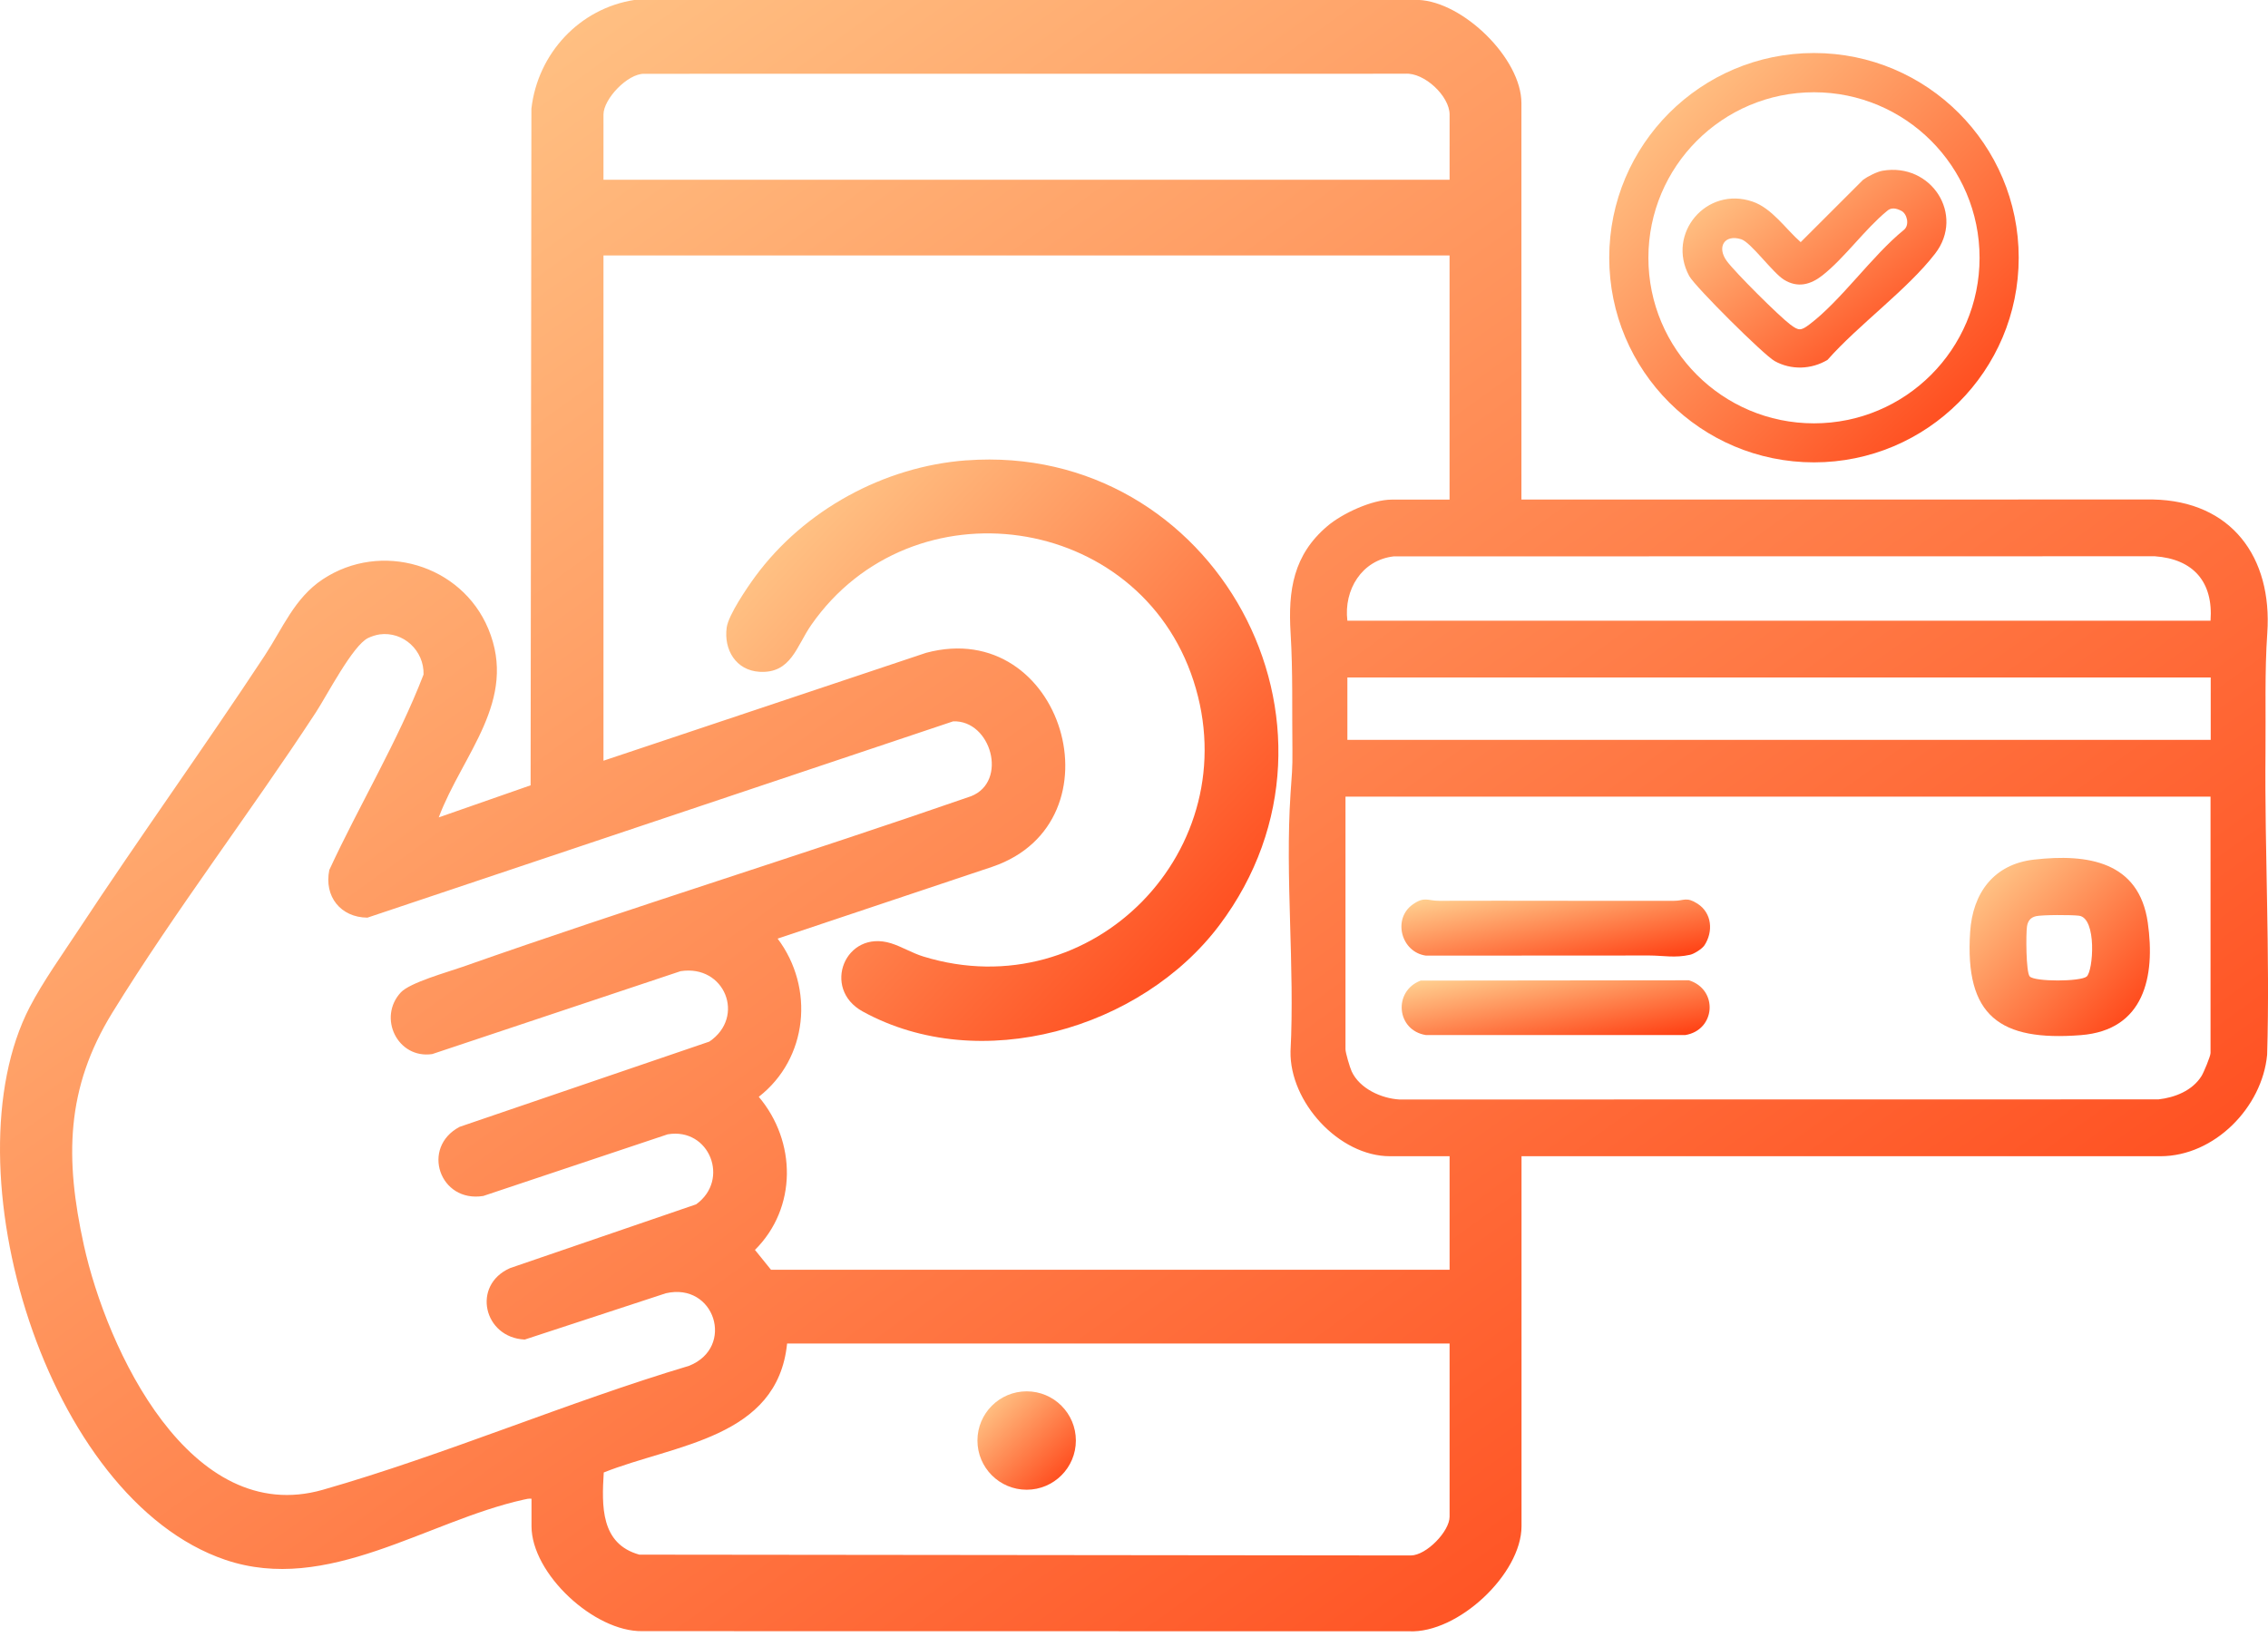 <svg width="133" height="96" viewBox="0 0 133 96" fill="none" xmlns="http://www.w3.org/2000/svg">
<g clip-path="url(#clip0_10589_3122)">
<path d="M89.225 29.304L126.249 29.3C130.855 29.387 133.264 32.685 132.958 37.13C132.8 39.414 132.876 41.776 132.853 44.13C132.798 49.968 133.124 55.971 132.949 61.874C132.662 64.951 129.865 67.824 126.688 67.824H89.225V89.525C89.225 92.331 85.489 95.83 82.625 95.69L37.665 95.683C34.843 95.726 31.169 92.313 31.169 89.525V87.915C31.014 87.895 30.869 87.933 30.721 87.966C25.011 89.228 19.21 93.532 13.213 91.499C2.688 87.924 -3.119 68.477 1.736 59.088C2.513 57.588 3.676 55.96 4.615 54.531C8.172 49.127 11.959 43.868 15.52 38.462C16.575 36.861 17.263 35.088 18.923 33.984C22.338 31.718 27.06 33.112 28.634 36.884C30.39 41.093 27.12 44.243 25.728 47.948L31.116 46.066L31.163 6.374C31.533 3.139 33.984 0.488 37.217 -0.005H83.169C85.8 0.098 89.219 3.434 89.219 6.045V29.3L89.225 29.304ZM85.007 10.545V6.716C85.007 5.641 83.524 4.24 82.403 4.325L37.776 4.329C36.801 4.313 35.389 5.81 35.389 6.716V10.545H85.007ZM85.007 14.985H35.389V44.623L54.313 38.293C62.325 36.153 65.899 48.208 58.203 50.841L45.602 55.059C47.775 57.95 47.378 62.094 44.496 64.339C46.709 66.958 46.752 70.855 44.272 73.319L45.213 74.484H85.007V67.824H81.511C78.522 67.824 75.619 64.641 75.679 61.668C75.934 56.724 75.355 51.469 75.679 46.563C75.75 45.506 75.803 45.091 75.79 44.019C75.761 41.701 75.823 39.401 75.683 37.132C75.53 34.621 75.847 32.548 77.843 30.858C78.727 30.11 80.456 29.307 81.619 29.307H85.005V14.987L85.007 14.985ZM129.63 36.408C129.799 34.14 128.622 32.788 126.36 32.63L81.733 32.637C79.857 32.85 78.791 34.604 79.013 36.411H129.63V36.408ZM22.265 37.214C22.043 37.245 21.792 37.328 21.587 37.425C20.684 37.858 19.172 40.795 18.519 41.794C14.665 47.688 10.27 53.429 6.593 59.395C3.847 63.852 3.803 67.971 4.917 73.039C6.263 79.146 11.144 89.621 18.937 87.389C26.103 85.338 33.245 82.261 40.413 80.117C43.124 79.029 41.912 75.199 39.046 75.863L30.772 78.578C28.363 78.469 27.644 75.388 29.91 74.387L40.822 70.646C42.822 69.207 41.605 66.124 39.155 66.539L28.341 70.155C25.779 70.57 24.667 67.311 26.951 66.101L41.597 61.1C43.737 59.652 42.505 56.562 39.909 56.97L25.346 61.832C23.315 62.128 22.136 59.694 23.503 58.216C24.041 57.636 26.245 57.026 27.113 56.72C37.003 53.236 47.04 50.144 56.948 46.705C59.126 45.846 58.127 42.234 55.894 42.314L21.547 53.829C19.978 53.818 18.992 52.588 19.312 51.03C21.09 47.184 23.319 43.508 24.838 39.568C24.878 38.173 23.663 37.023 22.256 37.214H22.265ZM79.013 39.739V43.402H129.641V39.739H79.013ZM129.63 46.732H78.902V61.55C78.902 61.755 79.16 62.625 79.266 62.851C79.735 63.859 80.998 64.432 82.061 64.496L126.575 64.49C127.541 64.381 128.56 63.979 129.097 63.127C129.228 62.92 129.63 61.957 129.63 61.772V46.732ZM85.007 78.811H46.157C45.593 84.383 39.556 84.723 35.405 86.375C35.287 88.331 35.212 90.562 37.492 91.195L82.732 91.243C83.651 91.237 85.007 89.825 85.007 88.968V78.811Z" fill="url(#paint0_linear_10589_3122)"/>
<path d="M118.381 15.116C118.381 21.747 113.006 27.122 106.375 27.122C99.744 27.122 94.369 21.747 94.369 15.116C94.369 8.485 99.744 3.11 106.375 3.11C113.006 3.11 118.381 8.485 118.381 15.116ZM116.086 15.123C116.086 9.759 111.739 5.412 106.375 5.412C101.011 5.412 96.665 9.759 96.665 15.123C96.665 20.486 101.011 24.833 106.375 24.833C111.739 24.833 116.086 20.486 116.086 15.123Z" fill="url(#paint1_linear_10589_3122)"/>
<path d="M56.677 27.005C71.225 25.934 80.305 42.571 71.509 54.269C66.927 60.363 57.465 63.111 50.59 59.333C48.153 57.994 49.569 54.497 52.257 55.334C52.863 55.523 53.507 55.914 54.147 56.109C64.075 59.166 73.194 49.802 69.989 39.934C66.783 30.066 53.472 28.197 47.575 36.657C46.705 37.905 46.396 39.512 44.545 39.408C43.153 39.328 42.434 38.109 42.616 36.804C42.718 36.073 43.819 34.457 44.29 33.816C47.156 29.919 51.838 27.36 56.68 27.002L56.677 27.005Z" fill="url(#paint2_linear_10589_3122)"/>
<path d="M119.28 50.424C122.406 50.069 125.439 50.519 125.951 54.124C126.402 57.297 125.738 60.429 122.029 60.72C117.28 61.093 115.209 59.61 115.533 54.668C115.682 52.386 116.914 50.692 119.28 50.424ZM119.385 53.747C119.072 53.818 118.916 54.031 118.867 54.34C118.801 54.764 118.805 57.026 119.025 57.275C119.309 57.597 122 57.588 122.366 57.284C122.755 56.959 122.972 53.851 121.918 53.716C121.491 53.66 119.764 53.658 119.382 53.745L119.385 53.747Z" fill="url(#paint3_linear_10589_3122)"/>
<path d="M99.946 55.459C99.813 55.661 99.349 55.954 99.111 56.007C98.221 56.207 97.539 56.051 96.722 56.049C92.353 56.043 87.987 56.063 83.618 56.056C82.161 55.856 81.655 53.896 82.843 53.057C83.535 52.566 83.717 52.843 84.392 52.841C88.983 52.826 93.574 52.852 98.165 52.841C98.754 52.841 98.896 52.59 99.544 53.008C100.396 53.556 100.481 54.646 99.948 55.459H99.946Z" fill="url(#paint4_linear_10589_3122)"/>
<path d="M83.309 57.521L99.042 57.503C100.785 58.054 100.601 60.427 98.827 60.716H83.62C81.89 60.449 81.68 58.143 83.309 57.521Z" fill="url(#paint5_linear_10589_3122)"/>
<path d="M60.205 87.387C61.799 87.387 63.091 86.095 63.091 84.501C63.091 82.907 61.799 81.615 60.205 81.615C58.611 81.615 57.319 82.907 57.319 84.501C57.319 86.095 58.611 87.387 60.205 87.387Z" fill="url(#paint6_linear_10589_3122)"/>
<path d="M110.398 10.015C113.262 9.526 115.231 12.603 113.482 14.874C111.85 16.992 108.984 19.052 107.172 21.108C106.224 21.679 105.032 21.719 104.064 21.177C103.425 20.817 99.4 16.817 99.06 16.191C97.708 13.695 100.073 10.909 102.763 11.822C103.916 12.212 104.71 13.429 105.596 14.204L109.259 10.543C109.523 10.35 110.078 10.068 110.396 10.015H110.398ZM111.495 12.366C111.217 12.223 110.909 12.141 110.653 12.381C109.346 13.458 108.176 15.125 106.875 16.151C106.182 16.697 105.423 16.908 104.617 16.408C103.944 15.991 102.679 14.215 102.108 14.035C101.125 13.724 100.657 14.497 101.267 15.318C101.764 15.989 104.313 18.531 104.986 19.037C105.478 19.407 105.605 19.41 106.1 19.037C107.978 17.623 109.765 15.014 111.648 13.485C111.999 13.2 111.834 12.537 111.497 12.366H111.495Z" fill="url(#paint7_linear_10589_3122)"/>
</g>
<defs>
<linearGradient id="paint0_linear_10589_3122" x1="0" y1="-0.005" x2="90.739" y2="126.103" gradientUnits="userSpaceOnUse">
<stop stop-color="#FFD494"/>
<stop offset="1" stop-color="#FF390D"/>
</linearGradient>
<linearGradient id="paint1_linear_10589_3122" x1="94.369" y1="3.11" x2="118.381" y2="27.122" gradientUnits="userSpaceOnUse">
<stop stop-color="#FFD494"/>
<stop offset="1" stop-color="#FF390D"/>
</linearGradient>
<linearGradient id="paint2_linear_10589_3122" x1="42.588" y1="26.955" x2="76.647" y2="59.293" gradientUnits="userSpaceOnUse">
<stop stop-color="#FFD494"/>
<stop offset="1" stop-color="#FF390D"/>
</linearGradient>
<linearGradient id="paint3_linear_10589_3122" x1="115.5" y1="50.324" x2="125.95" y2="60.898" gradientUnits="userSpaceOnUse">
<stop stop-color="#FFD494"/>
<stop offset="1" stop-color="#FF390D"/>
</linearGradient>
<linearGradient id="paint4_linear_10589_3122" x1="82.182" y1="52.765" x2="83.376" y2="59.232" gradientUnits="userSpaceOnUse">
<stop stop-color="#FFD494"/>
<stop offset="1" stop-color="#FF390D"/>
</linearGradient>
<linearGradient id="paint5_linear_10589_3122" x1="82.197" y1="57.503" x2="83.305" y2="63.731" gradientUnits="userSpaceOnUse">
<stop stop-color="#FFD494"/>
<stop offset="1" stop-color="#FF390D"/>
</linearGradient>
<linearGradient id="paint6_linear_10589_3122" x1="57.319" y1="81.615" x2="63.091" y2="87.387" gradientUnits="userSpaceOnUse">
<stop stop-color="#FFD494"/>
<stop offset="1" stop-color="#FF390D"/>
</linearGradient>
<linearGradient id="paint7_linear_10589_3122" x1="98.668" y1="9.963" x2="109.8" y2="24.815" gradientUnits="userSpaceOnUse">
<stop stop-color="#FFD494"/>
<stop offset="1" stop-color="#FF390D"/>
</linearGradient>
<clipPath id="clip0_10589_3122">
<rect width="133" height="95.692" fill="white"/>
</clipPath>
</defs>
</svg>
